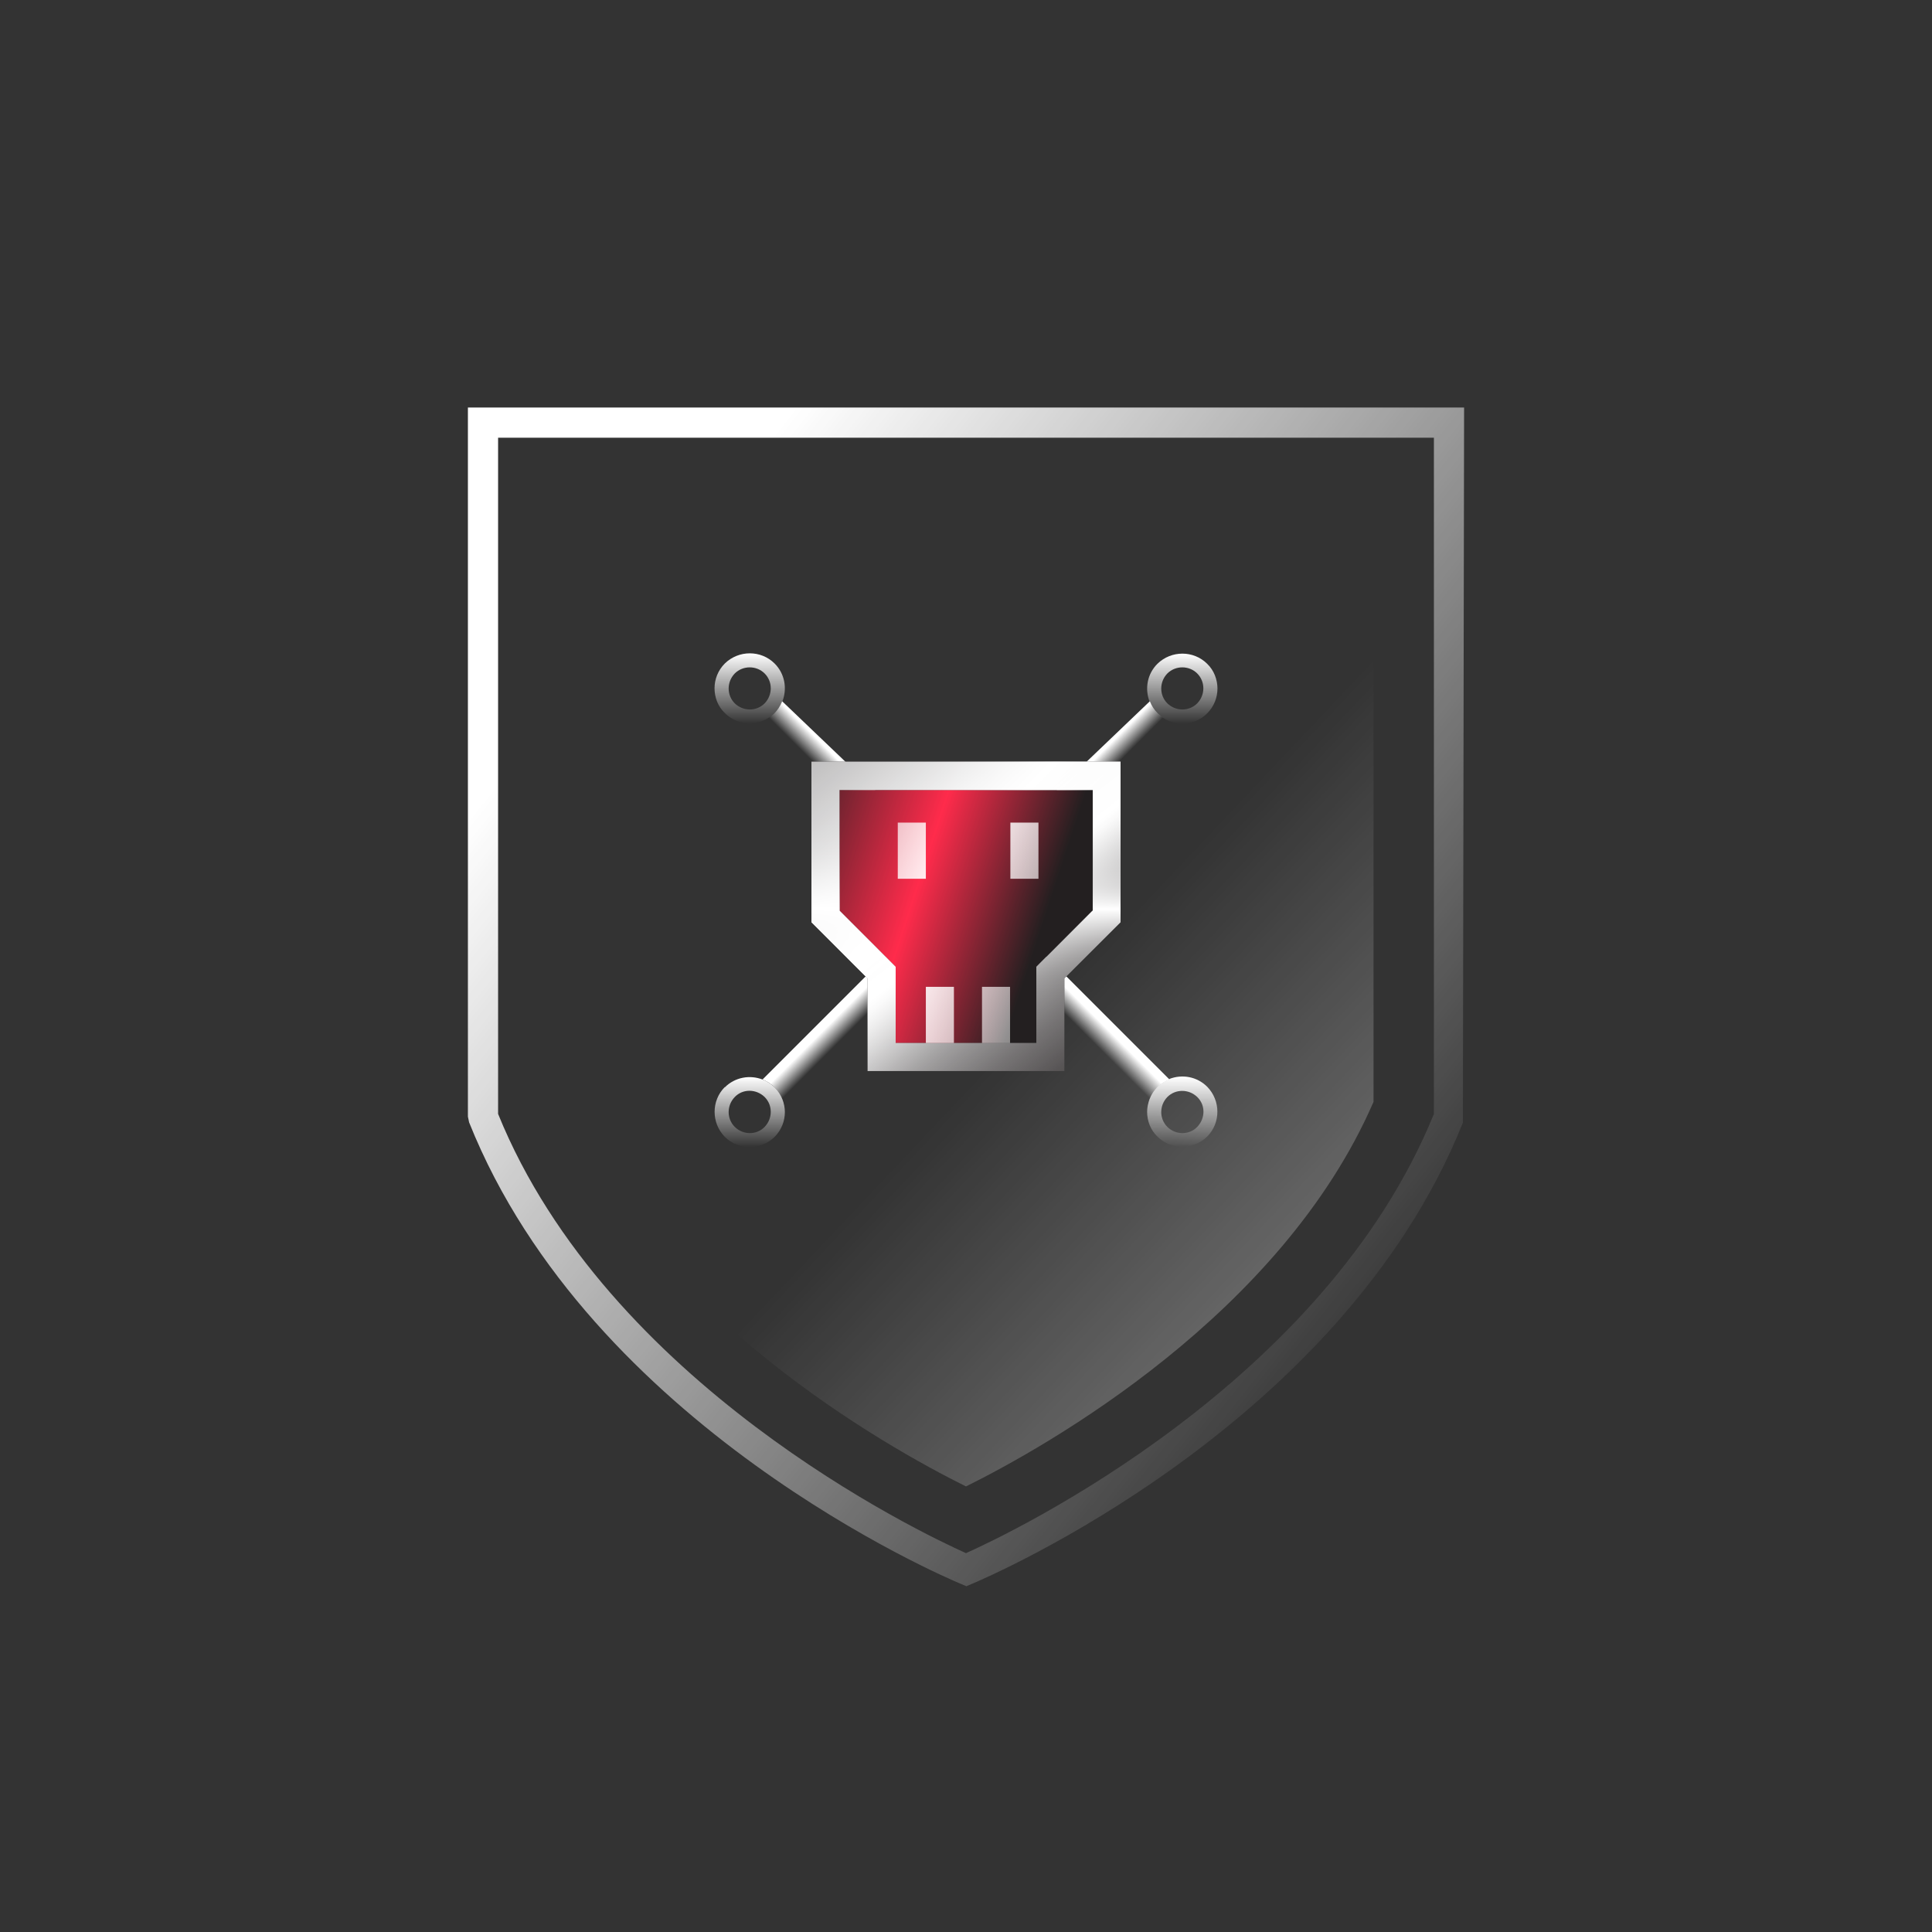 <?xml version="1.0" encoding="UTF-8"?>
<svg id="uuid-3300ef42-2ef9-4a6a-9bd7-5dff3e015ee6" data-name="vect" xmlns="http://www.w3.org/2000/svg" xmlns:xlink="http://www.w3.org/1999/xlink" viewBox="0 0 64 64">
  <rect x="0" y="0" width="64" height="64" fill="#333333" stroke="none"/>
  <defs>
    <linearGradient id="uuid-36e22b87-734f-44e1-ac09-a56e954d5274" x1="18.31" y1="14.65" x2="56.45" y2="50.66" gradientUnits="userSpaceOnUse">
      <stop offset=".47" stop-color="#fff" stop-opacity="0"/>
      <stop offset="1" stop-color="#fff" stop-opacity=".6"/>
    </linearGradient>
    <linearGradient id="uuid-a56e622c-a7b6-42d8-9a75-aec2a9b98695" data-name="New Gradient Swatch 2" x1="-47.46" y1="-47.36" x2="-47.01" y2="-47.81" gradientTransform="translate(79.6 -17.39) rotate(-90)" gradientUnits="userSpaceOnUse">
      <stop offset="0" stop-color="#fff" stop-opacity="0"/>
      <stop offset="1" stop-color="#fff"/>
    </linearGradient>
    <linearGradient id="uuid-8bc5f5e4-e310-4a6e-98b2-4ae79d31a0e2" data-name="New Gradient Swatch 2" x1="-55.39" y1="-54.77" x2="-53.07" y2="-54.77" xlink:href="#uuid-a56e622c-a7b6-42d8-9a75-aec2a9b98695"/>
    <linearGradient id="uuid-662331b4-c601-4cca-951c-ff8b8e08c2cf" data-name="New Gradient Swatch 2" x1="-41.36" y1="-40.44" x2="-39.04" y2="-40.44" xlink:href="#uuid-a56e622c-a7b6-42d8-9a75-aec2a9b98695"/>
    <linearGradient id="uuid-77287274-af15-4b42-aa5c-728e681a6018" data-name="New Gradient Swatch 2" x1="-47.46" y1="-47.36" x2="-47.01" y2="-47.81" gradientTransform="translate(-15.6 -17.39) rotate(-90) scale(1 -1)" xlink:href="#uuid-a56e622c-a7b6-42d8-9a75-aec2a9b98695"/>
    <linearGradient id="uuid-18a39fdc-c200-4c2d-ab10-7d770e8d9f31" data-name="New Gradient Swatch 2" x1="-55.39" y1="-54.77" x2="-53.07" y2="-54.77" gradientTransform="translate(-15.6 -17.39) rotate(-90) scale(1 -1)" xlink:href="#uuid-a56e622c-a7b6-42d8-9a75-aec2a9b98695"/>
    <linearGradient id="uuid-cee2da2a-6233-49b5-801d-1ae431336b8e" data-name="New Gradient Swatch 2" x1="-41.36" y1="-40.44" x2="-39.04" y2="-40.44" gradientTransform="translate(-15.6 -17.39) rotate(-90) scale(1 -1)" xlink:href="#uuid-a56e622c-a7b6-42d8-9a75-aec2a9b98695"/>
    <linearGradient id="uuid-6b1b82a6-02ac-427d-86d6-0cdd4e3d36aa" data-name="New Gradient Swatch 4" x1="25.3" y1="27.86" x2="34.47" y2="30.86" gradientUnits="userSpaceOnUse">
      <stop offset="0" stop-color="#ff2b4b" stop-opacity="0"/>
      <stop offset=".55" stop-color="#ff2b4b"/>
      <stop offset="1" stop-color="#ff2b4b" stop-opacity="0"/>
    </linearGradient>
    <linearGradient id="uuid-daa6246c-659f-4d56-bc86-9f56e2efebc8" x1="27.91" y1="25.34" x2="34.71" y2="32.13" gradientUnits="userSpaceOnUse">
      <stop offset="0" stop-color="#fff" stop-opacity="0"/>
      <stop offset=".08" stop-color="#fff" stop-opacity=".01"/>
      <stop offset=".15" stop-color="#fff" stop-opacity=".05"/>
      <stop offset=".21" stop-color="#fff" stop-opacity=".12"/>
      <stop offset=".27" stop-color="#fff" stop-opacity=".22"/>
      <stop offset=".32" stop-color="#fff" stop-opacity=".34"/>
      <stop offset=".38" stop-color="#fff" stop-opacity=".49"/>
      <stop offset=".43" stop-color="#fff" stop-opacity=".67"/>
      <stop offset=".48" stop-color="#fff" stop-opacity=".87"/>
      <stop offset=".51" stop-color="#fff"/>
      <stop offset=".54" stop-color="#fff" stop-opacity=".87"/>
      <stop offset=".59" stop-color="#fff" stop-opacity=".67"/>
      <stop offset=".64" stop-color="#fff" stop-opacity=".49"/>
      <stop offset=".69" stop-color="#fff" stop-opacity=".34"/>
      <stop offset=".74" stop-color="#fff" stop-opacity=".22"/>
      <stop offset=".8" stop-color="#fff" stop-opacity=".12"/>
      <stop offset=".86" stop-color="#fff" stop-opacity=".05"/>
      <stop offset=".92" stop-color="#fff" stop-opacity=".01"/>
      <stop offset="1" stop-color="#fff" stop-opacity="0"/>
    </linearGradient>
    <linearGradient id="uuid-6d321c48-6c67-4a0f-9141-bdf118cbb93f" x1="32" y1="27.26" x2="32" y2="32.85" xlink:href="#uuid-daa6246c-659f-4d56-bc86-9f56e2efebc8"/>
    <linearGradient id="uuid-930a76bf-65c1-4f1a-a440-42902b561673" x1="23.24" y1="17.97" x2="39.85" y2="39.21" gradientUnits="userSpaceOnUse">
      <stop offset="0" stop-color="#fff" stop-opacity="0"/>
      <stop offset=".02" stop-color="#fff" stop-opacity=".07"/>
      <stop offset=".11" stop-color="#fff" stop-opacity=".31"/>
      <stop offset=".2" stop-color="#fff" stop-opacity=".52"/>
      <stop offset=".28" stop-color="#fff" stop-opacity=".69"/>
      <stop offset=".37" stop-color="#fff" stop-opacity=".83"/>
      <stop offset=".44" stop-color="#fff" stop-opacity=".92"/>
      <stop offset=".51" stop-color="#fff" stop-opacity=".98"/>
      <stop offset=".57" stop-color="#fff"/>
      <stop offset=".58" stop-color="#fff" stop-opacity=".97"/>
      <stop offset=".63" stop-color="#fff" stop-opacity=".75"/>
      <stop offset=".68" stop-color="#fff" stop-opacity=".55"/>
      <stop offset=".73" stop-color="#fff" stop-opacity=".38"/>
      <stop offset=".78" stop-color="#fff" stop-opacity=".24"/>
      <stop offset=".83" stop-color="#fff" stop-opacity=".14"/>
      <stop offset=".88" stop-color="#fff" stop-opacity=".06"/>
      <stop offset=".93" stop-color="#fff" stop-opacity=".01"/>
      <stop offset=".99" stop-color="#fff" stop-opacity="0"/>
    </linearGradient>
    <linearGradient id="uuid-f8e345d4-a187-453b-8e19-fcb04d95fd28" x1="38.13" y1="33.34" x2="23.91" y2="27.14" gradientUnits="userSpaceOnUse">
      <stop offset="0" stop-color="#fff" stop-opacity="0"/>
      <stop offset=".51" stop-color="#fff"/>
      <stop offset="1" stop-color="#fff" stop-opacity="0"/>
    </linearGradient>
    <linearGradient id="uuid-9629956b-9294-476d-98e2-c0a4ce9aef97" x1="49.15" y1="40.88" x2="21.82" y2="19.19" gradientUnits="userSpaceOnUse">
      <stop offset="0" stop-color="#fff" stop-opacity="0"/>
      <stop offset="1" stop-color="#fff"/>
    </linearGradient>
  </defs>
  <path d="M32,49.24c-2.68-1.33-10.44-5.69-13.5-12.74v-20h27v20c-3.06,7.05-10.82,11.41-13.5,12.74Z" fill="url(#uuid-36e22b87-734f-44e1-ac09-a56e954d5274)"/>
  <g>
    <g>
      <path d="M31.26,29.76l-.66.66-5.34,5.34c.15.06.28.14.4.26.12.12.2.25.26.4l5.34-5.34.66-.66,6.83-6.53c-.15-.06-.28-.14-.4-.26-.12-.12-.2-.25-.26-.4l-6.83,6.53Z" fill="url(#uuid-a56e622c-a7b6-42d8-9a75-aec2a9b98695)"/>
      <path d="M24.01,36.01c-.45.45-.45,1.19,0,1.65.45.45,1.19.45,1.65,0,.23-.23.34-.53.34-.82,0-.14-.03-.29-.08-.42-.06-.15-.14-.28-.26-.4-.12-.12-.25-.2-.4-.26-.42-.16-.91-.08-1.25.26ZM25.33,36.34h0c.27.27.27.71,0,.99s-.72.27-.99,0-.27-.71,0-.99.71-.27.99,0h0Z" fill="url(#uuid-8bc5f5e4-e310-4a6e-98b2-4ae79d31a0e2)"/>
      <path d="M38.08,23.23c.06.15.14.28.26.4.12.12.25.2.4.26.42.16.91.08,1.25-.26.23-.23.34-.53.34-.82s-.11-.6-.34-.82c-.45-.45-1.19-.45-1.65,0-.34.34-.42.83-.26,1.25M39.66,22.31c.27.27.27.71,0,.99-.27.27-.71.27-.99,0h0c-.27-.27-.27-.71,0-.99.27-.27.72-.27.99,0Z" fill="url(#uuid-662331b4-c601-4cca-951c-ff8b8e08c2cf)"/>
    </g>
    <g>
      <path d="M32.74,29.76l.66.66,5.34,5.34c-.15.06-.28.14-.4.26-.12.12-.2.25-.26.4l-5.34-5.34-.66-.66-6.83-6.53c.15-.06.28-.14.4-.26.12-.12.2-.25.26-.4l6.83,6.53Z" fill="url(#uuid-77287274-af15-4b42-aa5c-728e681a6018)"/>
      <path d="M38.74,35.75c-.15.06-.28.14-.4.26-.12.12-.2.25-.26.4-.05.14-.08.28-.08.42,0,.3.11.6.34.82.45.45,1.19.45,1.65,0,.45-.45.45-1.19,0-1.65-.34-.34-.83-.42-1.25-.26ZM38.67,36.34c.27-.27.71-.27.99,0s.27.71,0,.99-.72.27-.99,0-.27-.71,0-.99h0Z" fill="url(#uuid-18a39fdc-c200-4c2d-ab10-7d770e8d9f31)"/>
      <path d="M25.92,23.23c.16-.42.08-.91-.26-1.25-.45-.45-1.19-.45-1.65,0-.23.23-.34.53-.34.82,0,.3.11.6.34.82.34.34.83.42,1.25.26.15-.06.28-.14.4-.26.12-.12.2-.25.26-.4M25.33,22.31c.27.27.27.71,0,.99h0c-.27.27-.71.27-.99,0-.27-.27-.27-.71,0-.99.27-.27.72-.27.99,0Z" fill="url(#uuid-cee2da2a-6233-49b5-801d-1ae431336b8e)"/>
    </g>
    <g>
      <path d="M26.88,25.23v5.32l1.86,1.86v3.07h6.52v-3.07l1.86-1.86v-5.32h-10.25ZM36.19,30.17l-1.86,1.86v2.52h-4.66v-2.52l-1.86-1.86v-4h8.39v4Z" fill="#231f20"/>
      <polygon points="27.81 30.17 29.67 32.03 29.67 34.55 34.33 34.55 34.33 32.03 36.19 30.17 36.19 26.17 27.81 26.17 27.81 30.17" fill="#231f20"/>
      <polygon points="27.81 30.17 29.67 32.03 29.67 34.55 34.33 34.55 34.33 32.03 36.19 30.17 36.19 26.17 27.81 26.17 27.81 30.17" fill="url(#uuid-6b1b82a6-02ac-427d-86d6-0cdd4e3d36aa)"/>
      <path d="M26.88,25.23v5.32l1.86,1.86v3.07h6.52v-3.07l1.86-1.86v-5.32h-10.25ZM36.19,30.17l-1.86,1.86v2.52h-4.66v-2.52l-1.86-1.86v-4h8.39v4Z" fill="url(#uuid-daa6246c-659f-4d56-bc86-9f56e2efebc8)"/>
      <path d="M26.88,25.23v5.32l1.86,1.86v3.07h6.52v-3.07l1.86-1.86v-5.32h-10.25ZM36.19,30.17l-1.86,1.86v2.52h-4.66v-2.52l-1.86-1.86v-4h8.39v4Z" fill="url(#uuid-6d321c48-6c67-4a0f-9141-bdf118cbb93f)"/>
      <path d="M26.88,25.23v5.32l1.86,1.86v3.07h6.52v-3.07l1.86-1.86v-5.32h-10.25ZM36.19,30.17l-1.86,1.86v2.52h-4.66v-2.52l-1.86-1.86v-4h8.39v4Z" fill="url(#uuid-930a76bf-65c1-4f1a-a440-42902b561673)"/>
      <path d="M34.4,29.11h-.93v-1.86h.93v1.86ZM30.67,27.25h-.93v1.86h.93v-1.86ZM31.6,32.69h-.93v1.86h.93v-1.86ZM33.46,32.69h-.93v1.86h.93v-1.86Z" fill="url(#uuid-f8e345d4-a187-453b-8e19-fcb04d95fd28)"/>
    </g>
  </g>
  <path d="M32,52.54l-.19-.08c-.5-.21-12.24-5.2-16.27-15.28l-.04-.19V13.5h33l-.04,23.69c-4.03,10.08-15.77,15.07-16.27,15.28l-.19.08ZM16.5,36.9c3.63,8.94,13.96,13.86,15.5,14.55,1.54-.69,11.87-5.61,15.5-14.55V14.5h-31v22.4Z" fill="url(#uuid-9629956b-9294-476d-98e2-c0a4ce9aef97)"/>
</svg>